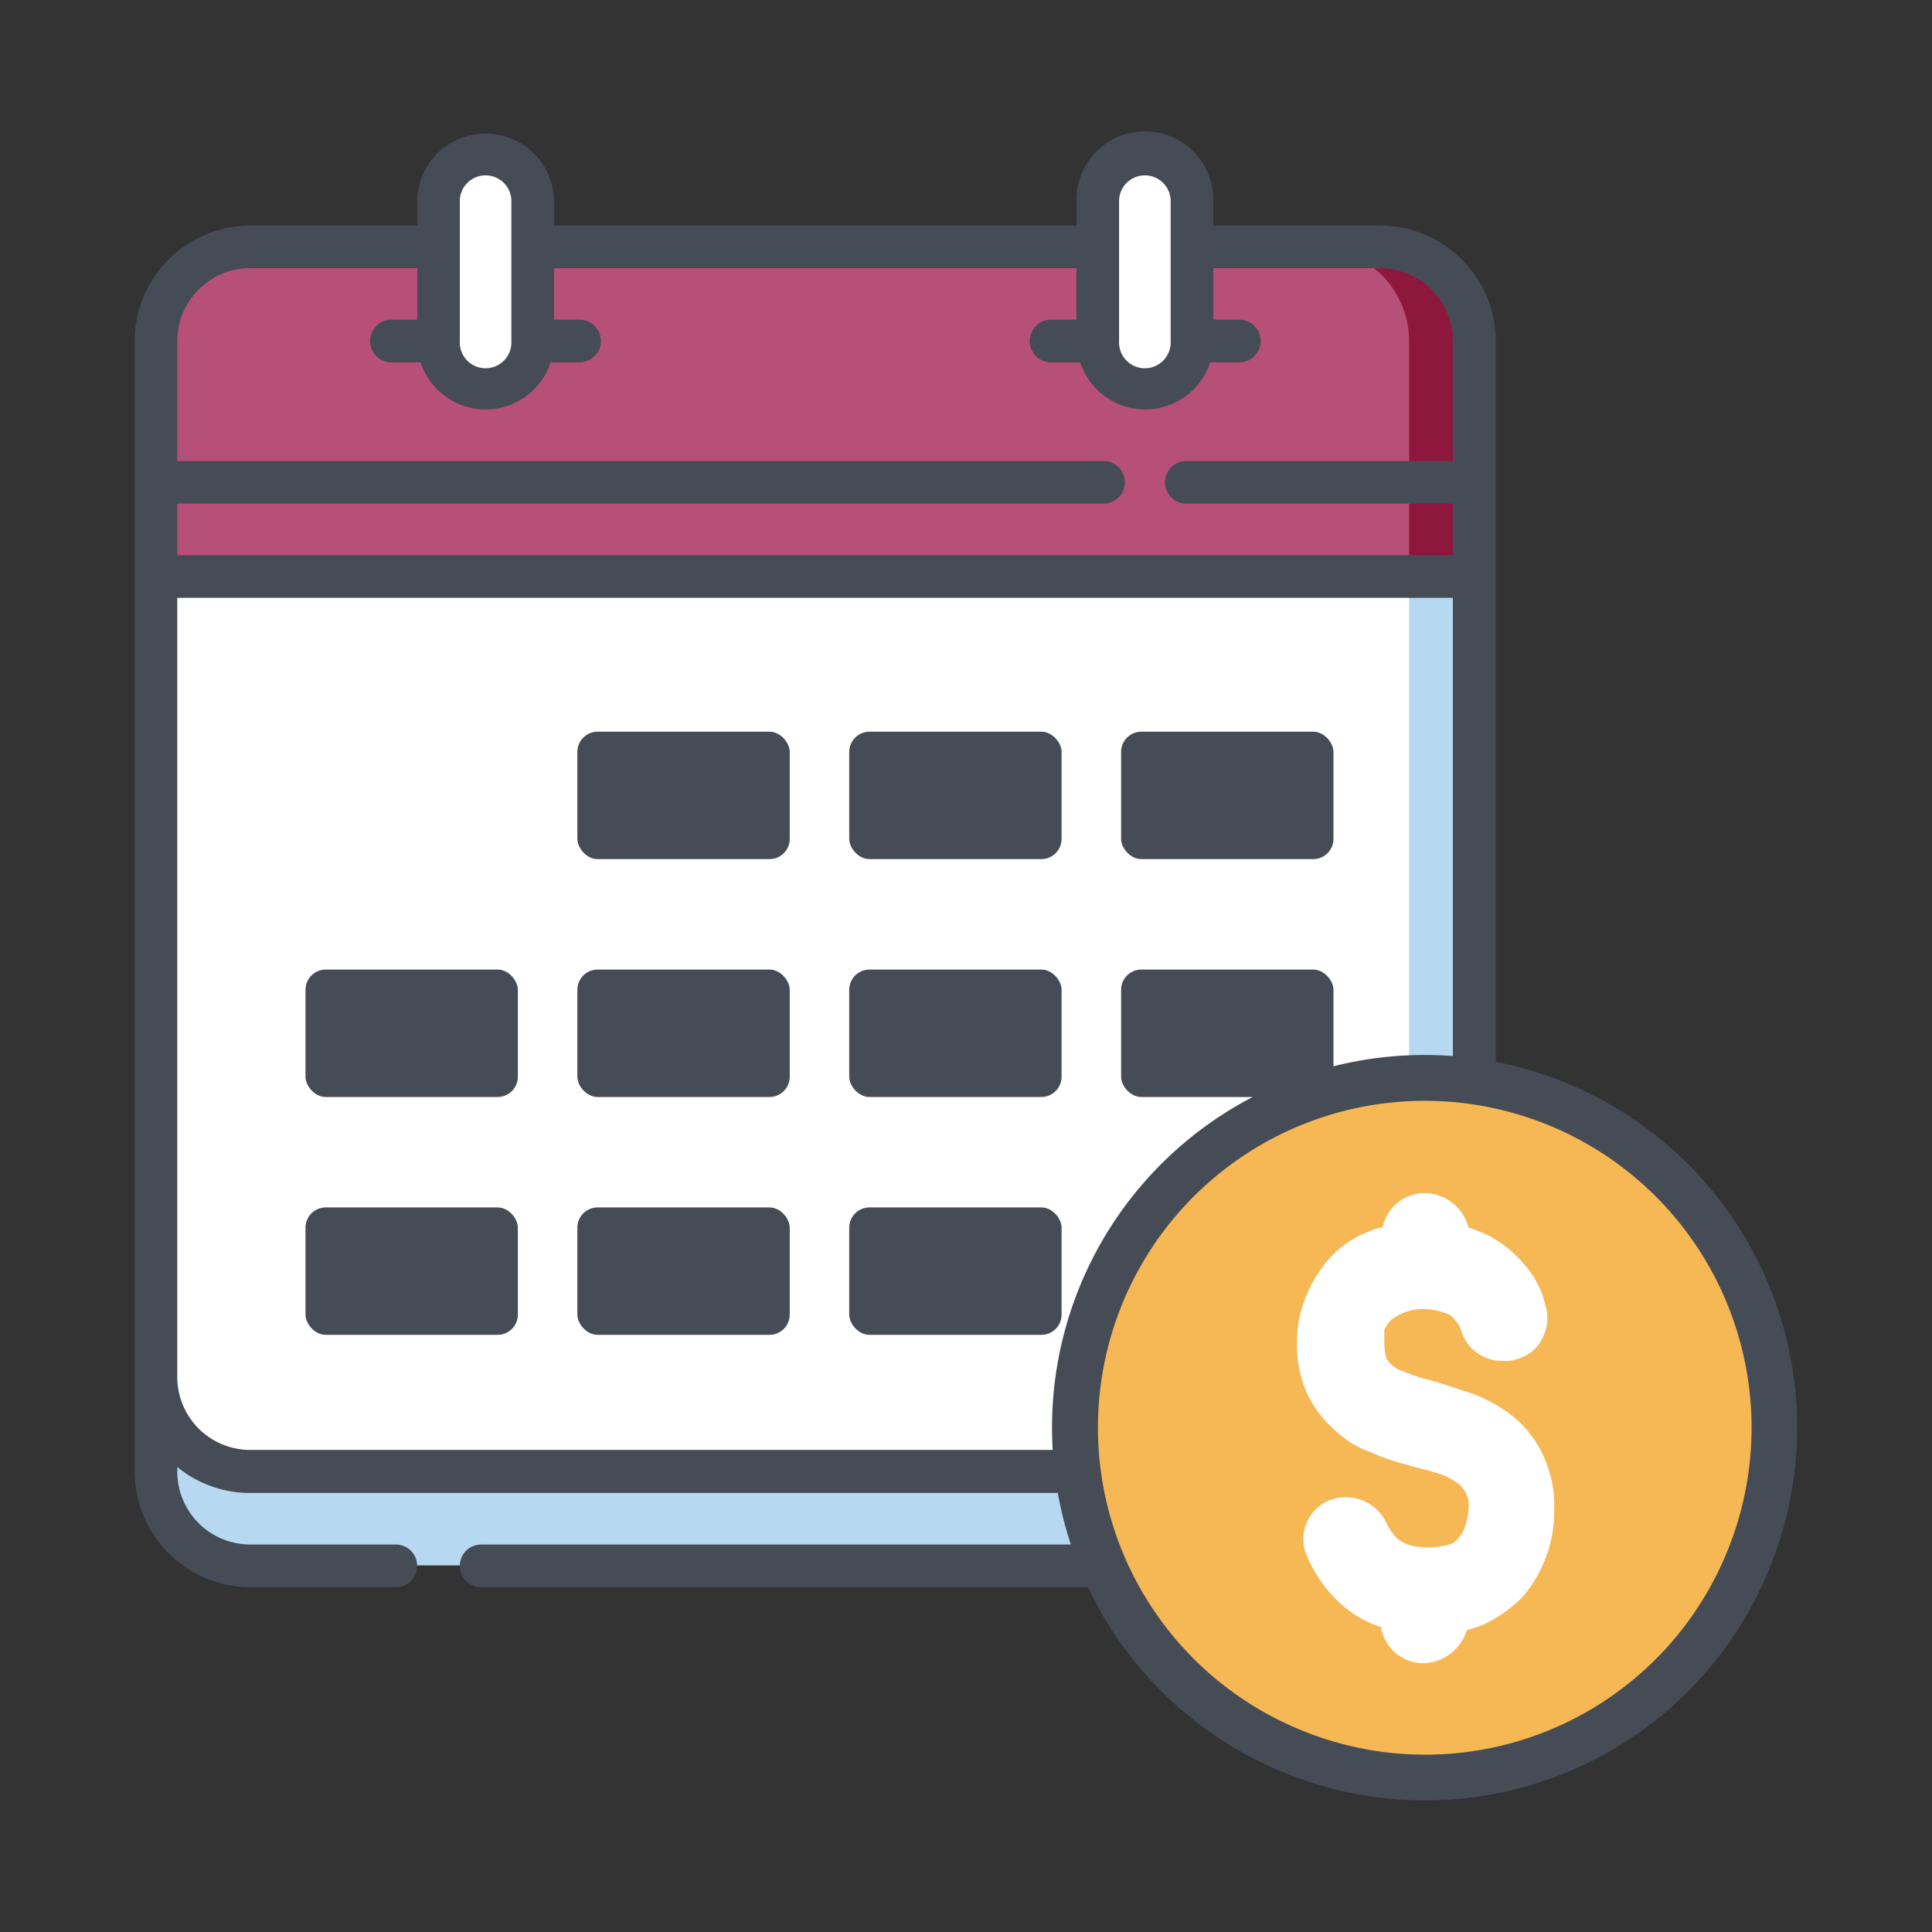 <svg id="Layer_1" data-name="Layer 1" xmlns="http://www.w3.org/2000/svg" width="250" height="250" viewBox="0 0 250 250"><rect x="0" y="0" width="250" height="250" fill="#333333" stroke="none"/><defs><style>.cls-1{fill:#b7d8f1;}.cls-2{fill:#97d0ff;}.cls-3{fill:#fff;}.cls-4{fill:#b75078;}.cls-5{fill:#8e183d;}.cls-6{fill:#464c55;}.cls-7{fill:#f6b755;}</style></defs><path class="cls-1" d="M20.18,166v24.37a12.19,12.19,0,0,0,12.19,12.19H178.62a12.18,12.18,0,0,0,12.18-12.19V166Z"/><path class="cls-2" d="M182.34,166v24.37a12.18,12.18,0,0,1-12.18,12.19h8.46a12.18,12.18,0,0,0,12.18-12.19V166Z"/><path class="cls-3" d="M20.18,68.51V178.19a12.19,12.19,0,0,0,12.19,12.19H178.62a12.18,12.18,0,0,0,12.18-12.19V68.51Z"/><path class="cls-1" d="M182.34,68.51V178.19a12.18,12.18,0,0,1-12.18,12.19h8.46a12.18,12.18,0,0,0,12.18-12.19V68.51Z"/><path class="cls-4" d="M190.8,74.6V44.13A12.18,12.18,0,0,0,178.62,32H32.37A12.18,12.18,0,0,0,20.18,44.13V74.6Z"/><path class="cls-3" d="M56.74,44.13a6.1,6.1,0,1,0,12.19,0V25.85a6.1,6.1,0,0,0-12.19,0Z"/><path class="cls-3" d="M142.05,44.13a6.1,6.1,0,1,0,12.19,0V25.85a6.1,6.1,0,0,0-12.19,0Z"/><path class="cls-5" d="M178.62,32h-8.46a12.18,12.18,0,0,1,12.18,12.18V74.6h8.46V44.13A12.18,12.18,0,0,0,178.62,32Z"/><path class="cls-6" d="M178.62,29.19H157V25.85a8.85,8.85,0,1,0-17.7,0v3.34H71.69V25.85a8.86,8.86,0,0,0-17.71,0v3.34H32.37A15,15,0,0,0,17.42,44.13V190.38a15,15,0,0,0,14.95,15H51.22a2.76,2.76,0,0,0,0-5.52H32.37a9.44,9.44,0,0,1-9.43-9.43v-.6a14.85,14.85,0,0,0,9.43,3.36H178.62a14.84,14.84,0,0,0,9.42-3.36v.6a9.43,9.43,0,0,1-9.42,9.43H62.26a2.76,2.76,0,1,0,0,5.52H178.62a15,15,0,0,0,14.94-15V44.13a15,15,0,0,0-14.94-14.94Zm-33.81-3.34a3.34,3.34,0,0,1,6.67,0V44.13a3.34,3.34,0,1,1-6.67,0Zm-85.31,0a3.34,3.34,0,0,1,6.67,0V44.13a3.34,3.34,0,1,1-6.67,0ZM32.37,34.7H54v6.67H50.65a2.76,2.76,0,0,0,0,5.52h3.78a8.85,8.85,0,0,0,16.82,0H75a2.76,2.76,0,0,0,0-5.52H71.69V34.7h67.6v6.67H136a2.76,2.76,0,0,0,0,5.52h3.78a8.85,8.85,0,0,0,16.82,0h3.77a2.76,2.76,0,0,0,0-5.52H157V34.7h21.62A9.43,9.43,0,0,1,188,44.13V59.66H153.67a2.76,2.76,0,1,0,0,5.51H188v6.67H22.94V65.17H142.63a2.76,2.76,0,1,0,0-5.51H22.94V44.13a9.44,9.44,0,0,1,9.43-9.43ZM178.62,187.62H32.37a9.44,9.44,0,0,1-9.43-9.42V77.36H188V178.2A9.43,9.43,0,0,1,178.62,187.62Z"/><rect class="cls-6" x="74.71" y="94.68" width="27.48" height="16.49" rx="2.62"/><rect class="cls-6" x="109.89" y="94.68" width="27.48" height="16.49" rx="2.62"/><rect class="cls-6" x="145.07" y="94.68" width="27.48" height="16.49" rx="2.62"/><rect class="cls-6" x="74.71" y="125.46" width="27.48" height="16.49" rx="2.62"/><rect class="cls-6" x="39.53" y="125.46" width="27.48" height="16.49" rx="2.62"/><rect class="cls-6" x="109.89" y="125.46" width="27.48" height="16.49" rx="2.62"/><rect class="cls-6" x="145.07" y="125.46" width="27.48" height="16.49" rx="2.62"/><rect class="cls-6" x="74.71" y="156.24" width="27.48" height="16.49" rx="2.62"/><rect class="cls-6" x="39.53" y="156.24" width="27.48" height="16.49" rx="2.62"/><rect class="cls-6" x="109.89" y="156.24" width="27.48" height="16.49" rx="2.62"/><rect class="cls-6" x="145.07" y="156.24" width="27.48" height="16.49" rx="2.62"/><path class="cls-6" d="M165.91,229.27a48.21,48.21,0,1,1,62.93-26A48.08,48.08,0,0,1,165.91,229.27Z"/><path class="cls-7" d="M168.19,223.81A42.29,42.29,0,1,1,223.4,201,42.19,42.19,0,0,1,168.19,223.81Z"/><path class="cls-3" d="M184.26,215.21a5.51,5.51,0,0,1-5.55-4.66,14.34,14.34,0,0,1-5.55-3.33,17.79,17.79,0,0,1-4-5.77,5.44,5.44,0,0,1,2.89-7.33,5.82,5.82,0,0,1,7.32,2.89,7.75,7.75,0,0,0,1.34,2,5.36,5.36,0,0,0,1.55.89,9.83,9.83,0,0,0,5.11,0,2,2,0,0,0,1.33-.89,3.54,3.54,0,0,0,.89-1.55,8,8,0,0,0,.44-2.22,3.58,3.58,0,0,0-.44-2.22,3.79,3.79,0,0,0-1.33-1.33,8.08,8.08,0,0,0-2.45-1.11c-1.33-.45-2.66-.67-4-1.11a26.05,26.05,0,0,1-4.44-1.56,12.59,12.59,0,0,1-4.67-2.88,14.64,14.64,0,0,1-3.55-4.67,15.81,15.81,0,0,1-1.33-6.88,15.38,15.38,0,0,1,1.11-5.55,17.28,17.28,0,0,1,3.11-5.11,13.21,13.21,0,0,1,5.33-3.55,4.13,4.13,0,0,1,1.55-.44,5.53,5.53,0,0,1,5.55-4.44,5.92,5.92,0,0,1,5.55,4.44c.67.22,1.11.44,1.78.66a15.34,15.34,0,0,1,5.33,4A12.06,12.06,0,0,1,200,169a5.59,5.59,0,0,1-.44,4.22,5.1,5.1,0,0,1-3.33,2.66,4.39,4.39,0,0,1-1.78.22,5.54,5.54,0,0,1-5.33-3.77,3.53,3.53,0,0,0-.88-1.55,2,2,0,0,0-1.34-.89,7.32,7.32,0,0,0-5.33,0,9,9,0,0,0-1.55.89,4.55,4.55,0,0,0-.89,1.33v1.33a10.18,10.18,0,0,0,.22,2.22,3.3,3.3,0,0,0,.67.89,3.7,3.7,0,0,0,1.55.89,19.71,19.71,0,0,0,3.33,1.11c1.56.44,2.89.89,4.22,1.33a19.59,19.59,0,0,1,5.33,2.44,14,14,0,0,1,4.66,4.89,15.17,15.17,0,0,1,2,8,16.65,16.65,0,0,1-.88,5.77,17.1,17.1,0,0,1-3.11,5.55,17.92,17.92,0,0,1-5.33,3.78l-2,.66A6,6,0,0,1,184.26,215.21Z"/></svg>